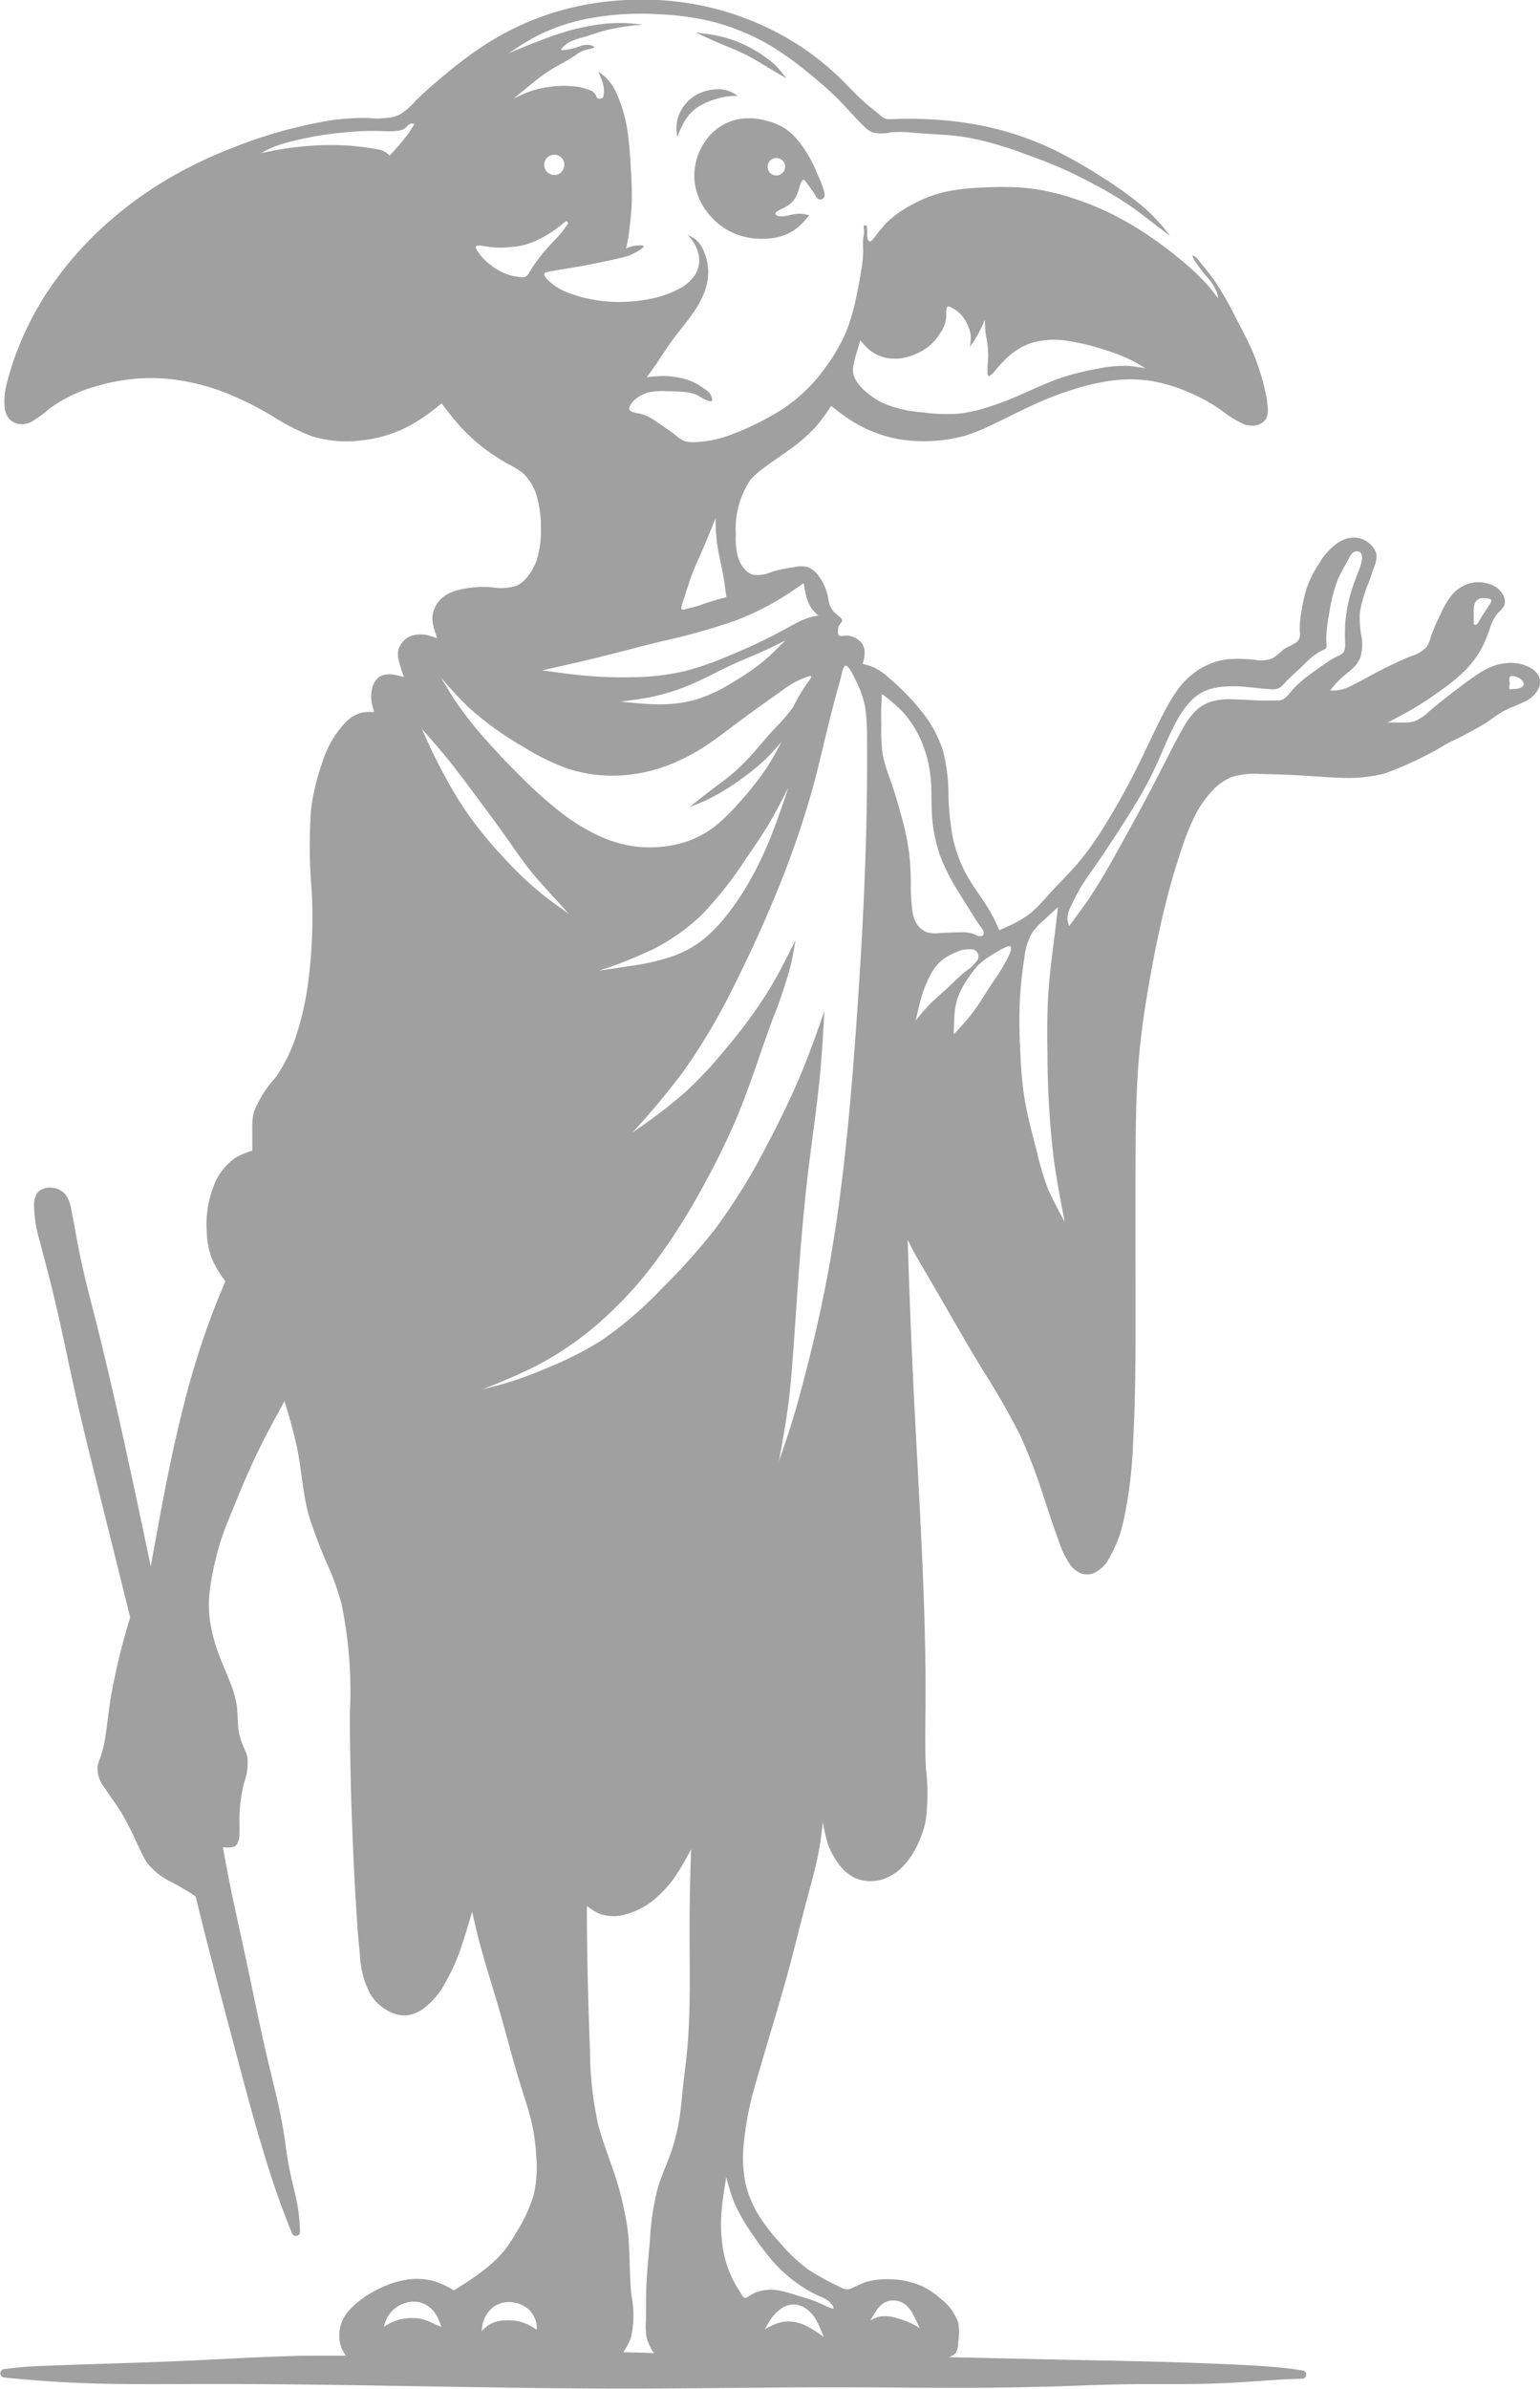 <?xml version="1.0" encoding="UTF-8"?> <svg xmlns="http://www.w3.org/2000/svg" width="57.185" height="88.677" viewBox="0 0 57.185 88.677"><g id="SPLINE" transform="translate(-275.938 -21.417)"><g id="g41" transform="translate(275.938 21.416)"><path id="path38" d="M331.855,32.141a.325.325,0,1,0-.31.348A.329.329,0,0,0,331.855,32.141Zm.9,1.82a4,4,0,0,1-.315.353,1.851,1.851,0,0,1-.558.369,2.2,2.2,0,0,1-.779.153,2.674,2.674,0,0,1-1.069-.168,2.518,2.518,0,0,1-1.076-.825,2.3,2.3,0,0,1-.46-1.1,2.239,2.239,0,0,1,.257-1.308,2.083,2.083,0,0,1,.69-.764,1.949,1.949,0,0,1,.789-.292,2.462,2.462,0,0,1,.947.081,2.257,2.257,0,0,1,.745.334,2.562,2.562,0,0,1,.544.572,4.317,4.317,0,0,1,.407.669c.077.16.145.326.209.474a3.957,3.957,0,0,1,.191.481c.036.117.072.259.012.334a.17.17,0,0,1-.168.051c-.077-.023-.122-.112-.168-.188-.081-.138-.161-.234-.264-.381-.048-.069-.1-.15-.147-.155-.069-.007-.124.158-.163.287a1.255,1.255,0,0,1-.2.465,1,1,0,0,1-.3.249c-.176.1-.423.181-.379.273a.117.117,0,0,0,.021.028c.1.092.325.046.5.008a1.643,1.643,0,0,1,.379-.053,1.93,1.93,0,0,1,.351.053Z" transform="translate(-302.702 -25.973)" fill="#a0a0a0"></path><path id="path39" d="M331.61,25.142a4.19,4.19,0,0,1,.359.437c-.229-.132-.456-.264-.682-.4-.255-.155-.509-.313-.773-.45-.326-.166-.671-.3-1.01-.44-.295-.125-.586-.262-.876-.4.29.035.58.069.865.132a4.481,4.481,0,0,1,1.008.357,4.933,4.933,0,0,1,.73.445,3.033,3.033,0,0,1,.379.316Z" transform="translate(-302.777 -22.677)" fill="#a0a0a0"></path><path id="path40" d="M328.92,28.459a2.691,2.691,0,0,0-.334.086,2.429,2.429,0,0,0-.717.331,1.755,1.755,0,0,0-.441.5,4.263,4.263,0,0,0-.265.57,2.973,2.973,0,0,1-.028-.341,1.37,1.37,0,0,1,.061-.39,1.45,1.45,0,0,1,.3-.524,1.5,1.5,0,0,1,.418-.331,1.673,1.673,0,0,1,.633-.178,1.224,1.224,0,0,1,.5.046,1.705,1.705,0,0,1,.362.193,3.27,3.27,0,0,0-.493.035Z" transform="translate(-302.016 -24.861)" fill="#a0a0a0"></path><path id="path41" d="M296.852,27.357a.376.376,0,1,0-.171.522.39.39,0,0,0,.171-.522Zm5.657,13.292c-.14.353-.28.705-.437,1.068-.148.346-.315.7-.435,1.015s-.2.6-.343,1.031c-.04.12-.084.252-.033.278a.222.222,0,0,0,.125-.013c.165-.044.323-.076.484-.122a9.658,9.658,0,0,1,1.04-.32c-.035-.277-.071-.554-.12-.829-.077-.425-.189-.845-.239-1.272a8.312,8.312,0,0,1-.043-.837ZM300.085,56.7a16.114,16.114,0,0,1-1.909.75c.4-.058.8-.117,1.2-.181a8.178,8.178,0,0,0,1.565-.364,4,4,0,0,0,.979-.514,5.029,5.029,0,0,0,.927-.906,9.534,9.534,0,0,0,.834-1.2,12.913,12.913,0,0,0,.819-1.659c.269-.651.493-1.316.717-1.984-.254.5-.507,1-.8,1.474-.249.412-.526.809-.8,1.208a13.621,13.621,0,0,1-1.636,2.066,7.5,7.5,0,0,1-1.893,1.313Zm-.713,51.484a3.048,3.048,0,0,1-.288.552c.171,0,.341.007.512.012.208,0,.415.013.624.02a2.1,2.1,0,0,1-.26-.537,2.281,2.281,0,0,1-.038-.647c.007-.339,0-.672.008-1,.015-.675.084-1.353.145-2.036a9.445,9.445,0,0,1,.3-1.957c.115-.376.282-.738.42-1.11a7.465,7.465,0,0,0,.369-1.407c.064-.4.094-.8.137-1.208s.1-.789.138-1.184c.091-.891.11-1.789.112-2.687,0-1-.015-2,0-2.992.008-.647.03-1.293.049-1.941a9.494,9.494,0,0,1-.619,1.054,4.2,4.2,0,0,1-.6.682,2.837,2.837,0,0,1-1.226.687,1.588,1.588,0,0,1-.932-.016,2.286,2.286,0,0,1-.493-.3c0,.582.007,1.165.015,1.746.017,1.2.056,2.407.1,3.619a13.327,13.327,0,0,0,.288,2.68c.125.512.313,1.01.488,1.516a11.953,11.953,0,0,1,.626,2.471c.094.786.054,1.577.135,2.4a3.782,3.782,0,0,1-.015,1.593Zm-5.5-.552a1.923,1.923,0,0,0-.048.32,1.565,1.565,0,0,1,.262-.229,1.241,1.241,0,0,1,.59-.17,1.833,1.833,0,0,1,.616.059,1.663,1.663,0,0,1,.361.153c.074.043.145.089.214.137a1.06,1.06,0,0,0,0-.161.906.906,0,0,0-.109-.344.943.943,0,0,0-.18-.245.979.979,0,0,0-.349-.209,1.134,1.134,0,0,0-.234-.059,1.041,1.041,0,0,0-.507.048.954.954,0,0,0-.3.185,1.069,1.069,0,0,0-.313.517Zm12.066-.463a.879.879,0,0,0-.549-.209.86.86,0,0,0-.471.176,1.565,1.565,0,0,0-.372.394c-.077.114-.143.232-.211.353a3.163,3.163,0,0,1,.433-.208,1.344,1.344,0,0,1,.423-.084,1.5,1.5,0,0,1,.657.153,3.372,3.372,0,0,1,.435.254c.082.056.165.112.247.17-.054-.127-.109-.254-.165-.382a2.445,2.445,0,0,0-.163-.321,1.187,1.187,0,0,0-.265-.295Zm9.288-52.081-.542.5a2.448,2.448,0,0,0-.417.451,2.372,2.372,0,0,0-.29.929,14.6,14.6,0,0,0-.18,1.891c-.013.526,0,1.058.028,1.588a15.4,15.4,0,0,0,.138,1.633c.107.708.3,1.4.481,2.1a10.27,10.27,0,0,0,.39,1.323c.091.221.2.435.308.646s.221.42.333.629c-.152-.781-.3-1.562-.409-2.349a33.5,33.5,0,0,1-.232-3.881c-.012-.781-.016-1.562.038-2.339.048-.687.14-1.372.226-2.058q.064-.531.127-1.063Zm-21.619-24.5c-.008.046.045.128.094.2a1.858,1.858,0,0,0,.343.374l.1.082a2.182,2.182,0,0,0,.486.3,2,2,0,0,0,.634.158.29.29,0,0,0,.254-.059.633.633,0,0,0,.068-.1,4.6,4.6,0,0,1,.275-.418,5.931,5.931,0,0,1,.4-.5c.2-.229.428-.44.611-.682.053-.069.1-.142.15-.216a.063.063,0,0,0-.092-.082c-.087.069-.171.14-.262.209a4.3,4.3,0,0,1-.639.407,2.8,2.8,0,0,1-.717.27,3.5,3.5,0,0,1-.417.056,3.065,3.065,0,0,1-.893-.02c-.171-.026-.377-.068-.392.013Zm14.883,76.591c-.086.122-.16.249-.232.376a1.438,1.438,0,0,1,.369-.15,1.461,1.461,0,0,1,.661.079,3.1,3.1,0,0,1,.412.142,3.236,3.236,0,0,1,.389.217,5.923,5.923,0,0,0-.259-.535,1.211,1.211,0,0,0-.214-.292.742.742,0,0,0-.348-.185.711.711,0,0,0-.511.074.939.939,0,0,0-.267.273Zm2.669-49.123c.227-.211.445-.438.689-.623a1.176,1.176,0,0,0,.341-.323.262.262,0,0,0-.214-.451.969.969,0,0,0-.517.1,2.047,2.047,0,0,0-.585.338,1.9,1.9,0,0,0-.412.558,4.494,4.494,0,0,0-.343.906c-.033.124-.064.247-.094.372s-.054.242-.082.364c.155-.191.311-.382.481-.558.231-.241.489-.451.736-.68ZM291.335,26.02a.249.249,0,0,0-.288.091.464.464,0,0,1-.11.094.621.621,0,0,1-.153.053,1.836,1.836,0,0,1-.377.033c-.155,0-.3-.01-.456-.013a10.32,10.32,0,0,0-1.3.063,12,12,0,0,0-2.1.382,3.586,3.586,0,0,0-.913.377c.2-.043.4-.084.6-.12a11.2,11.2,0,0,1,1.219-.15,10.189,10.189,0,0,1,1.537,0c.3.025.6.064.906.12a1,1,0,0,1,.353.114,1.194,1.194,0,0,1,.152.125,7.924,7.924,0,0,0,.662-.769c.091-.128.175-.26.259-.394ZM305.088,45.2c-.27.133-.539.269-.814.392-.361.163-.73.306-1.089.471-.494.226-.969.489-1.466.708a7.952,7.952,0,0,1-1.6.519c-.374.077-.756.124-1.137.17.409.043.817.086,1.231.1a5.12,5.12,0,0,0,1.616-.186,6.142,6.142,0,0,0,1.382-.667,8.891,8.891,0,0,0,1.077-.746c.282-.234.542-.5.8-.756Zm6.6-12.033a1.305,1.305,0,0,0-.381-.311.319.319,0,0,0-.161-.064c-.082.015-.066.208-.072.359a1.059,1.059,0,0,1-.176.555,2.06,2.06,0,0,1-.5.591,2.154,2.154,0,0,1-.666.339,1.723,1.723,0,0,1-.891.066,1.468,1.468,0,0,1-.608-.287,2.648,2.648,0,0,1-.351-.367c-.054.206-.109.374-.158.54-.028.1-.056.206-.079.311a1.032,1.032,0,0,0-.028.354.859.859,0,0,0,.155.359,1.936,1.936,0,0,0,.382.4,2.894,2.894,0,0,0,.623.392,4.646,4.646,0,0,0,1.417.32,6.618,6.618,0,0,0,1.26.056,5.029,5.029,0,0,0,.98-.191,11.427,11.427,0,0,0,1.417-.526c.526-.229,1.044-.478,1.586-.654a9.952,9.952,0,0,1,1.232-.3,4.84,4.84,0,0,1,1.148-.11,5.441,5.441,0,0,1,.649.089c-.158-.1-.318-.2-.483-.283a6.313,6.313,0,0,0-.918-.367,8.635,8.635,0,0,0-1.453-.362,3.011,3.011,0,0,0-1.366.069,2.582,2.582,0,0,0-.909.545,5.384,5.384,0,0,0-.42.455.863.863,0,0,1-.239.229c-.129.035-.053-.417-.044-.74a3.687,3.687,0,0,0-.086-.768c-.025-.18-.033-.382-.041-.585a4.764,4.764,0,0,1-.349.713c-.064.1-.137.2-.209.293a1.513,1.513,0,0,0,.031-.453,1.152,1.152,0,0,0-.079-.275,1.558,1.558,0,0,0-.214-.389Zm-19.67,74.023a.971.971,0,0,0-.465-.3.991.991,0,0,0-.476-.008,1.1,1.1,0,0,0-.293.107,1.147,1.147,0,0,0-.483.491,2.258,2.258,0,0,0-.112.311,2.8,2.8,0,0,1,.359-.194,1.725,1.725,0,0,1,.557-.127,1.639,1.639,0,0,1,.595.059,3.172,3.172,0,0,1,.4.17c.079.035.156.069.236.1-.035-.082-.068-.166-.1-.249a1.509,1.509,0,0,0-.217-.364Zm13.539-1a5.557,5.557,0,0,1-.9-.806,9.591,9.591,0,0,1-.75-.987,6.917,6.917,0,0,1-.7-1.206,7.715,7.715,0,0,1-.3-.957c-.066.4-.133.791-.168,1.188a5.477,5.477,0,0,0,.081,1.654,4.008,4.008,0,0,0,.41,1.112c.076.133.16.259.25.412a.275.275,0,0,0,.092.11c.063.03.152-.04.236-.092a1.148,1.148,0,0,1,.367-.158,1.711,1.711,0,0,1,.692-.018,6.037,6.037,0,0,1,.751.213,5.143,5.143,0,0,1,.763.259c.221.1.5.252.512.181.007-.043-.084-.166-.176-.249a1.112,1.112,0,0,0-.328-.18,4.6,4.6,0,0,1-.825-.476ZM295.4,49.158a11.7,11.7,0,0,1-2.066-1.488,14.543,14.543,0,0,1-1.025-1.109c.188.318.376.638.585.944A13.427,13.427,0,0,0,294,48.9q.642.724,1.331,1.4a15.937,15.937,0,0,0,1.4,1.249,7.326,7.326,0,0,0,1.409.878,4.763,4.763,0,0,0,1.293.4,4.388,4.388,0,0,0,1.04.026,4.093,4.093,0,0,0,1.1-.245,3.7,3.7,0,0,0,.916-.519,6.837,6.837,0,0,0,.87-.85,11.067,11.067,0,0,0,1.038-1.306c.206-.315.384-.647.563-.98-.175.2-.348.4-.537.591a7.786,7.786,0,0,1-.868.722,8.431,8.431,0,0,1-1.277.8c-.242.119-.494.217-.746.318.277-.221.554-.442.835-.654s.582-.427.852-.664a8.314,8.314,0,0,0,.745-.761c.259-.293.5-.59.781-.888a6.044,6.044,0,0,0,.642-.75,8.258,8.258,0,0,1,.47-.814c.1-.138.236-.293.2-.328s-.18.028-.3.076a2.82,2.82,0,0,0-.465.234c-.166.105-.346.236-.522.362-.463.333-.908.646-1.349.975-.409.3-.815.624-1.245.908a7.253,7.253,0,0,1-1.583.8,5.813,5.813,0,0,1-2,.33,5.262,5.262,0,0,1-1.593-.267,8.474,8.474,0,0,1-1.591-.779Zm10.382-6.092c-.306.211-.613.42-.932.613a10.07,10.07,0,0,1-1.672.8,24.352,24.352,0,0,1-2.7.751c-.848.209-1.69.437-2.539.642-.619.152-1.244.29-1.868.428.507.072,1.013.143,1.522.191a15.559,15.559,0,0,0,1.8.066,9.1,9.1,0,0,0,1.939-.219,10.815,10.815,0,0,0,1.56-.532c.524-.214,1.04-.44,1.542-.692.306-.153.608-.316.911-.481a3.4,3.4,0,0,1,.631-.288,3.1,3.1,0,0,1,.351-.079,1.676,1.676,0,0,1-.241-.244,1.511,1.511,0,0,1-.237-.595c-.026-.122-.048-.244-.069-.366Zm26.211,3.657a.621.621,0,0,1,0,.138c-.007.054-.021.119.008.137a.138.138,0,0,0,.074,0c.084-.008.152-.007.229-.021a.372.372,0,0,0,.17-.074.137.137,0,0,0,.04-.133.333.333,0,0,0-.171-.181c-.125-.071-.293-.112-.343-.041a.307.307,0,0,0-.012.175Zm-5.58-4.175a1.341,1.341,0,0,0,.1-.405.276.276,0,0,0-.056-.216.225.225,0,0,0-.2-.036c-.117.031-.178.153-.237.267-.145.273-.29.5-.4.758a5.92,5.92,0,0,0-.323,1.269,6.3,6.3,0,0,0-.109.825,2.593,2.593,0,0,0,.007.318.265.265,0,0,1,0,.109c-.021.064-.1.1-.176.132a2.539,2.539,0,0,0-.671.53c-.226.216-.473.422-.7.669a.823.823,0,0,1-.216.194.681.681,0,0,1-.344.038c-.287-.016-.552-.054-.822-.079a4.839,4.839,0,0,0-.952-.008,2.018,2.018,0,0,0-.713.191,1.747,1.747,0,0,0-.476.369,3.448,3.448,0,0,0-.5.72c-.333.608-.572,1.26-.87,1.881-.048.1-.1.2-.147.293-.349.677-.764,1.321-1.178,1.962-.24.369-.479.736-.741,1.114-.216.308-.446.623-.624.919a6.513,6.513,0,0,0-.353.684,1.047,1.047,0,0,0-.137.493,1.019,1.019,0,0,0,.063.254c.244-.326.488-.652.717-.988.418-.615.783-1.265,1.143-1.914s.73-1.318,1.082-1.984l.227-.435q.22-.423.435-.845c.2-.4.405-.8.634-1.194a2.551,2.551,0,0,1,.516-.679,1.5,1.5,0,0,1,.532-.295,2.558,2.558,0,0,1,.8-.082c.374.007.743.04,1.112.046.158,0,.316,0,.479,0a.809.809,0,0,0,.168-.012c.189-.041.318-.232.456-.394a3.57,3.57,0,0,1,.535-.483c.259-.2.529-.392.776-.554a2.691,2.691,0,0,1,.374-.214.645.645,0,0,0,.158-.089c.117-.1.109-.29.105-.456a5.753,5.753,0,0,1,.021-.843,5.616,5.616,0,0,1,.249-1.135c.077-.237.17-.468.255-.694Zm4.891,1.133c-.023-.038-.1-.044-.168-.053l-.025,0a.477.477,0,0,0-.249.018.311.311,0,0,0-.13.11.623.623,0,0,0-.068.354c0,.152,0,.3,0,.442a.066.066,0,0,0,.028.054.063.063,0,0,0,.059,0,.175.175,0,0,0,.035-.021.235.235,0,0,0,.053-.072c.054-.094.105-.186.158-.269s.119-.181.208-.313c.061-.091.135-.2.1-.254ZM311.426,54.354a6.768,6.768,0,0,1-.588-1.2,5.672,5.672,0,0,1-.3-1.628c-.021-.43,0-.86-.048-1.287a4.5,4.5,0,0,0-.32-1.26,3.76,3.76,0,0,0-.72-1.145,6.336,6.336,0,0,0-.764-.656c-.008.16-.018.321-.023.481-.008.3,0,.6,0,.9a5.431,5.431,0,0,0,.058.9,6.32,6.32,0,0,0,.28.913c.155.438.285.885.407,1.334a9.969,9.969,0,0,1,.3,1.465,10.923,10.923,0,0,1,.053,1.114,6.634,6.634,0,0,0,.058.956,1.217,1.217,0,0,0,.153.458.783.783,0,0,0,.415.334,1.312,1.312,0,0,0,.455.021c.247-.015.486-.025.738-.028a1.357,1.357,0,0,1,.453.043c.063.02.12.049.188.074s.165.045.208.007a.154.154,0,0,0,.033-.132.508.508,0,0,0-.122-.216,4.88,4.88,0,0,1-.273-.415c-.214-.349-.437-.685-.644-1.033Zm14.285-7.735a4.3,4.3,0,0,0-.382.428,1.472,1.472,0,0,0,.8-.181c.249-.124.491-.255.731-.384a14.519,14.519,0,0,1,1.491-.713,1.262,1.262,0,0,0,.563-.338,1.359,1.359,0,0,0,.16-.387,6.559,6.559,0,0,1,.366-.845,2.807,2.807,0,0,1,.481-.774,1.346,1.346,0,0,1,.615-.359,1.239,1.239,0,0,1,.684.025.853.853,0,0,1,.554.448.49.49,0,0,1,.031.326c-.044.138-.183.234-.282.353a1.645,1.645,0,0,0-.269.55,4.644,4.644,0,0,1-.381.862,3.734,3.734,0,0,1-.662.8,7.608,7.608,0,0,1-.778.621,12.852,12.852,0,0,1-1.133.74c-.275.158-.559.3-.842.448.185,0,.371,0,.562,0a1.48,1.48,0,0,0,.428-.043,1.628,1.628,0,0,0,.535-.351c.306-.259.606-.5.911-.733.277-.214.557-.425.842-.618a2.967,2.967,0,0,1,.631-.346,1.916,1.916,0,0,1,.68-.125,1.5,1.5,0,0,1,.618.135.772.772,0,0,1,.415.362.587.587,0,0,1,.018.394,1.03,1.03,0,0,1-.558.552c-.247.127-.494.206-.725.326-.26.138-.5.328-.751.493a15.256,15.256,0,0,1-1.353.713,13.1,13.1,0,0,1-2.359,1.133,5.5,5.5,0,0,1-1.634.157c-.575-.015-1.157-.071-1.738-.1-.4-.021-.8-.03-1.219-.038a2.905,2.905,0,0,0-1.092.114,2.1,2.1,0,0,0-.778.575,3.872,3.872,0,0,0-.516.736,7.626,7.626,0,0,0-.476,1.112,25.667,25.667,0,0,0-.787,2.731c-.221.934-.4,1.878-.562,2.825-.117.71-.221,1.422-.292,2.137-.132,1.354-.147,2.718-.153,4.082-.008,2.044,0,4.086,0,6.124,0,1.474-.013,2.947-.094,4.43a16.516,16.516,0,0,1-.348,2.83,4.686,4.686,0,0,1-.532,1.4,1.231,1.231,0,0,1-.6.578.732.732,0,0,1-.474-.007.986.986,0,0,1-.423-.379,3.489,3.489,0,0,1-.376-.8c-.191-.526-.367-1.056-.544-1.59a21.027,21.027,0,0,0-.886-2.333,26.854,26.854,0,0,0-1.377-2.405c-.735-1.206-1.422-2.44-2.133-3.647-.236-.4-.474-.8-.674-1.224.013.427.026.855.041,1.282q.054,1.564.124,3.128c.038.806.076,1.611.119,2.418.181,3.517.405,7.049.377,10.555-.007.755-.023,1.507.018,2.272a7.332,7.332,0,0,1-.025,1.985,3.743,3.743,0,0,1-.217.652,3.12,3.12,0,0,1-.628.985,1.855,1.855,0,0,1-.718.458,1.516,1.516,0,0,1-.649.063,1.312,1.312,0,0,1-.5-.16,1.707,1.707,0,0,1-.521-.488,2.689,2.689,0,0,1-.387-.731,5.076,5.076,0,0,1-.183-.822c-.04.338-.077.677-.137,1.012-.105.6-.273,1.191-.432,1.784-.264.985-.5,1.977-.771,2.957-.351,1.277-.753,2.535-1.112,3.815a11.7,11.7,0,0,0-.509,2.661,4.667,4.667,0,0,0,.092,1.221,3.931,3.931,0,0,0,.4,1.021,6.8,6.8,0,0,0,.919,1.216,6.138,6.138,0,0,0,1.03.96,10.186,10.186,0,0,0,1.148.626.566.566,0,0,0,.3.094.548.548,0,0,0,.137-.043c.163-.072.316-.157.481-.213a2.09,2.09,0,0,1,.441-.1,3.251,3.251,0,0,1,.646-.015,2.952,2.952,0,0,1,1.189.32,3.105,3.105,0,0,1,.555.4,1.883,1.883,0,0,1,.657.914,2.529,2.529,0,0,1-.013.728.688.688,0,0,1-.092.371.619.619,0,0,1-.252.152q2.1.049,4.193.094c2.265.046,4.529.082,6.794.2.6.031,1.208.069,1.807.15.115.015.231.033.346.051a.155.155,0,0,1-.018.308c-.084,0-.168,0-.254.007-.409.01-.812.04-1.216.068-.738.051-1.479.1-2.222.112-.913.021-1.825,0-2.738.015-.857.01-1.713.048-2.57.076q-1.829.057-3.661.059c-1.573,0-3.147-.018-4.72-.02-2.554,0-5.109.046-7.662.048-5.229,0-10.455-.181-15.69-.17-1.759,0-3.521.03-5.275-.068-.733-.041-1.463-.1-2.194-.175a.155.155,0,0,1-.01-.308,12.96,12.96,0,0,1,1.519-.124c1.837-.076,3.667-.112,5.5-.2,1.415-.064,2.832-.157,4.249-.175.478,0,.956,0,1.433,0a1.908,1.908,0,0,1-.153-.262,1.186,1.186,0,0,1-.092-.493,1.334,1.334,0,0,1,.129-.583,1.627,1.627,0,0,1,.285-.4,3.343,3.343,0,0,1,.761-.59,3.85,3.85,0,0,1,1.119-.455,2.473,2.473,0,0,1,1.26.023,3.679,3.679,0,0,1,.7.331c.175-.109.351-.217.522-.33.214-.142.423-.29.626-.45a4.466,4.466,0,0,0,.768-.75,5.835,5.835,0,0,0,.387-.595,5.642,5.642,0,0,0,.657-1.4,4.633,4.633,0,0,0,.1-1.442,7.719,7.719,0,0,0-.189-1.338c-.1-.4-.231-.791-.354-1.184-.318-1.01-.573-2.035-.868-3.049-.247-.847-.522-1.687-.741-2.542-.082-.323-.156-.649-.231-.974-.115.4-.232.794-.364,1.189a7.3,7.3,0,0,1-.753,1.651,2.767,2.767,0,0,1-.631.712,1.355,1.355,0,0,1-.674.295,1.221,1.221,0,0,1-.628-.128,1.742,1.742,0,0,1-.736-.669,3.4,3.4,0,0,1-.377-1.415c-.053-.489-.089-.965-.12-1.445-.063-.926-.11-1.863-.148-2.8-.066-1.591-.107-3.17-.107-4.773a15.994,15.994,0,0,0-.31-4.036,9.867,9.867,0,0,0-.422-1.237,18.413,18.413,0,0,1-.8-2.071c-.216-.8-.26-1.641-.422-2.456a17.269,17.269,0,0,0-.476-1.761c-.217.39-.435.781-.641,1.178-.334.642-.641,1.3-.924,1.969-.133.316-.262.634-.392.952-.143.351-.288.7-.405,1.063a10.452,10.452,0,0,0-.3,1.193,6.719,6.719,0,0,0-.14.992,4.474,4.474,0,0,0,.056.926,6.411,6.411,0,0,0,.351,1.232c.124.318.264.626.385.944a3.809,3.809,0,0,1,.234.812c.054.371.02.758.105,1.12a3,3,0,0,0,.165.474,2,2,0,0,1,.128.346,2.155,2.155,0,0,1-.122.959,5.694,5.694,0,0,0-.173,1.468c0,.132.01.262,0,.409a.66.66,0,0,1-.122.442c-.1.1-.3.086-.491.072.082.451.165.9.255,1.353.175.876.376,1.748.563,2.621.282,1.3.537,2.611.843,3.909.211.888.446,1.771.591,2.671.074.46.125.921.216,1.377.105.537.265,1.064.339,1.6a6.855,6.855,0,0,1,.058.738.153.153,0,0,1-.125.157.151.151,0,0,1-.175-.1q-.18-.44-.348-.888c-.282-.756-.53-1.526-.761-2.3-.4-1.326-.745-2.664-1.1-4-.4-1.5-.794-3-1.168-4.5-.068-.27-.133-.54-.2-.811a8.128,8.128,0,0,0-.87-.519,2.721,2.721,0,0,1-.918-.708,1.92,1.92,0,0,1-.148-.25c-.114-.219-.216-.442-.32-.664a9.853,9.853,0,0,0-.53-1.016c-.188-.3-.4-.57-.615-.909a1.1,1.1,0,0,1-.241-.755,1.666,1.666,0,0,1,.089-.3,3.9,3.9,0,0,0,.188-.728c.079-.474.13-1.021.217-1.563a25.277,25.277,0,0,1,.717-2.949c-.4-1.613-.8-3.222-1.2-4.832-.283-1.135-.567-2.27-.822-3.41-.31-1.385-.582-2.778-.929-4.163-.13-.516-.27-1.031-.4-1.537a4.809,4.809,0,0,1-.217-1.331.8.8,0,0,1,.128-.5.645.645,0,0,1,.539-.175.729.729,0,0,1,.491.242,1.27,1.27,0,0,1,.222.565c.077.366.137.715.2,1.069.046.245.094.494.147.741.16.759.357,1.507.549,2.259.583,2.308,1.094,4.638,1.59,6.969q.235,1.1.466,2.211.163-.9.329-1.8c.26-1.392.539-2.779.888-4.152a30.629,30.629,0,0,1,1.166-3.689c.125-.316.257-.629.387-.942a4.226,4.226,0,0,1-.509-.858,3.117,3.117,0,0,1-.18-.951,3.928,3.928,0,0,1,.259-1.736,2.18,2.18,0,0,1,.835-1.059,3,3,0,0,1,.595-.242c0-.255,0-.509,0-.769a2.8,2.8,0,0,1,.051-.646,4.071,4.071,0,0,1,.807-1.295,5.759,5.759,0,0,0,.771-1.563,10.8,10.8,0,0,0,.442-1.944,18.66,18.66,0,0,0,.138-3.392,19.344,19.344,0,0,1-.028-3.041,8.156,8.156,0,0,1,.405-1.72,3.833,3.833,0,0,1,.867-1.522,1.34,1.34,0,0,1,.572-.361,1.716,1.716,0,0,1,.506-.031c-.028-.087-.056-.175-.077-.262a1.287,1.287,0,0,1-.015-.567.759.759,0,0,1,.29-.489.823.823,0,0,1,.555-.063,2.823,2.823,0,0,1,.348.084c-.066-.188-.132-.376-.183-.572a1.027,1.027,0,0,1-.04-.344.722.722,0,0,1,.155-.367.8.8,0,0,1,.367-.259,1.187,1.187,0,0,1,.694.018c.082.025.161.053.241.082-.041-.125-.084-.25-.119-.379a1.266,1.266,0,0,1-.059-.374.938.938,0,0,1,.048-.269,1.1,1.1,0,0,1,.288-.458,1.516,1.516,0,0,1,.671-.323,3.892,3.892,0,0,1,1.216-.089,1.866,1.866,0,0,0,.916-.064,1.129,1.129,0,0,0,.353-.282,1.949,1.949,0,0,0,.387-.687,3.634,3.634,0,0,0,.15-1.171,4.18,4.18,0,0,0-.133-1.105,1.9,1.9,0,0,0-.527-.923,2.9,2.9,0,0,0-.539-.336,7.344,7.344,0,0,1-.9-.583,6.812,6.812,0,0,1-.959-.891c-.222-.25-.425-.519-.628-.786-.186.148-.374.3-.568.437a5.374,5.374,0,0,1-.916.537,4.936,4.936,0,0,1-1.494.4,4.385,4.385,0,0,1-1.86-.161,8.139,8.139,0,0,1-1.468-.755,12.277,12.277,0,0,0-1.639-.82,8.159,8.159,0,0,0-1.829-.5,6.8,6.8,0,0,0-1.585-.054,7.411,7.411,0,0,0-1.494.288,5.247,5.247,0,0,0-1.7.817,4.915,4.915,0,0,1-.628.466.866.866,0,0,1-.364.12.668.668,0,0,1-.514-.2.813.813,0,0,1-.171-.46,2.636,2.636,0,0,1,.1-.916,10.35,10.35,0,0,1,.4-1.234,11.5,11.5,0,0,1,1.315-2.433,13.035,13.035,0,0,1,1.674-1.927A14.3,14.3,0,0,1,282.273,28a16.744,16.744,0,0,1,2.341-1.112,17.36,17.36,0,0,1,3.306-.951,8.308,8.308,0,0,1,1.671-.14,3.3,3.3,0,0,0,.937-.036,1.119,1.119,0,0,0,.288-.114,2.647,2.647,0,0,0,.567-.5c.2-.2.4-.382.611-.563.376-.325.756-.644,1.153-.944.318-.241.646-.468.985-.677a10.456,10.456,0,0,1,2.329-1.068,10.748,10.748,0,0,1,2.941-.483,10.692,10.692,0,0,1,6.066,1.6,10.148,10.148,0,0,1,1.923,1.567c.239.241.484.5.756.728.14.117.288.226.433.354a.7.7,0,0,0,.244.165.565.565,0,0,0,.191.013c.173,0,.338-.01.506-.012a15.288,15.288,0,0,1,1.764.084,12.922,12.922,0,0,1,1.4.232,11.329,11.329,0,0,1,2.346.814,17.273,17.273,0,0,1,1.89,1.076,13.169,13.169,0,0,1,1.382.988,7.353,7.353,0,0,1,1.086,1.15c-.018-.012-.036-.025-.054-.038-.135-.1-.269-.2-.4-.3-.313-.237-.618-.484-.937-.71a13.375,13.375,0,0,0-1.349-.819c-.44-.239-.888-.465-1.344-.664-.438-.189-.885-.356-1.334-.517a12.253,12.253,0,0,0-2.1-.6c-.652-.109-1.325-.122-1.979-.175a4.7,4.7,0,0,0-.863-.02,1.528,1.528,0,0,1-.69.007,1.02,1.02,0,0,1-.31-.221c-.122-.115-.234-.232-.344-.353-.2-.213-.4-.428-.6-.638a14.337,14.337,0,0,0-1.1-.979,12.58,12.58,0,0,0-1.222-.9,8.244,8.244,0,0,0-2.45-1.043,10.219,10.219,0,0,0-1.937-.255,10.519,10.519,0,0,0-2.794.2,7.093,7.093,0,0,0-1.906.713c-.29.163-.567.348-.844.532.326-.137.652-.273.982-.4s.667-.257,1.01-.362a8.231,8.231,0,0,1,1.147-.272,5.81,5.81,0,0,1,1.133-.084c.236.007.471.033.707.058a9.089,9.089,0,0,0-1.316.194c-.31.077-.61.191-.932.285a2.145,2.145,0,0,0-.524.194,1.125,1.125,0,0,0-.163.128c-.043.041-.092.089-.1.117-.008.056.176.021.311-.007a3.2,3.2,0,0,0,.362-.1.7.7,0,0,1,.435-.045.277.277,0,0,1,.11.051c.051.056-.189.087-.351.135a1.043,1.043,0,0,0-.343.188c-.255.183-.6.346-.914.539a7.525,7.525,0,0,0-.783.582c-.2.163-.4.328-.6.493a5.742,5.742,0,0,1,.532-.244,3.582,3.582,0,0,1,.812-.2,3.914,3.914,0,0,1,.822-.026,2.184,2.184,0,0,1,.654.143.4.4,0,0,1,.244.193c.018.045.023.1.076.12a.234.234,0,0,0,.122,0c.061-.015.076-.051.087-.1a1.014,1.014,0,0,0,0-.331,1.292,1.292,0,0,0-.087-.29c-.036-.094-.072-.185-.11-.277a2.537,2.537,0,0,1,.3.242,1.973,1.973,0,0,1,.4.616,5.4,5.4,0,0,1,.409,1.539c.061.463.086.927.11,1.394.016.3.031.6.026.9,0,.343-.036.685-.074,1.028-.02.181-.041.361-.074.54-.02.1-.045.208-.068.31.054-.023.109-.046.161-.064a.98.98,0,0,1,.252-.048c.1-.008.231-.01.244.026s-.092.105-.185.163a1.87,1.87,0,0,1-.659.27c-.178.043-.381.087-.58.128-.4.084-.783.161-1.17.226-.241.041-.483.077-.72.119-.051.008-.1.016-.152.028a.982.982,0,0,0-.133.033.19.19,0,0,0-.069.028c-.044.033-.023.1.02.157a1.167,1.167,0,0,0,.236.232,2.122,2.122,0,0,0,.479.292,4.623,4.623,0,0,0,.888.275,5.433,5.433,0,0,0,1.091.12,5.825,5.825,0,0,0,1.16-.109,3.839,3.839,0,0,0,1.071-.361,1.591,1.591,0,0,0,.639-.552,1.045,1.045,0,0,0,.145-.479,1.185,1.185,0,0,0-.1-.5,1.212,1.212,0,0,0-.124-.232,2.294,2.294,0,0,0-.2-.254,1.484,1.484,0,0,1,.267.145,1.14,1.14,0,0,1,.344.5,1.933,1.933,0,0,1,.135.511,2,2,0,0,1-.059.751,2.917,2.917,0,0,1-.381.822c-.285.448-.642.842-.949,1.273-.175.244-.331.5-.5.746-.125.181-.255.359-.385.537a5.4,5.4,0,0,1,.539-.049,3.118,3.118,0,0,1,.687.064,2.252,2.252,0,0,1,.554.183,2.8,2.8,0,0,1,.372.232.713.713,0,0,1,.219.2.547.547,0,0,1,.054.152.184.184,0,0,1,.01.074c-.015.056-.132.023-.222-.013a2.674,2.674,0,0,1-.325-.181,1.453,1.453,0,0,0-.45-.115,6.691,6.691,0,0,0-.7-.033,2.715,2.715,0,0,0-.611.033,1.273,1.273,0,0,0-.519.241.853.853,0,0,0-.2.227.31.31,0,0,0-.056.143c0,.135.25.157.443.2a1.634,1.634,0,0,1,.583.3c.216.147.458.3.679.476a1.433,1.433,0,0,0,.29.206.981.981,0,0,0,.418.066,4.241,4.241,0,0,0,1.488-.325,9.35,9.35,0,0,0,1.269-.595A5.985,5.985,0,0,0,306.629,35a6.44,6.44,0,0,0,.731-1.272,7.746,7.746,0,0,0,.385-1.339c.077-.367.145-.736.2-1.1a4.557,4.557,0,0,0,.046-.583,3.574,3.574,0,0,1,0-.443,1,1,0,0,0,.028-.333c-.008-.056-.026-.119.007-.137a.13.13,0,0,1,.041-.008c.025,0,.053,0,.061.016a.081.081,0,0,1,0,.03.98.98,0,0,0,.015.147,1.581,1.581,0,0,0,0,.265.2.2,0,0,0,.077.135c.056.021.125-.066.188-.143a6.667,6.667,0,0,1,.43-.529,4.017,4.017,0,0,1,.949-.684,4.851,4.851,0,0,1,1.325-.5,8.324,8.324,0,0,1,1.377-.145,11.255,11.255,0,0,1,1.473.01,8.286,8.286,0,0,1,1.876.409,10.56,10.56,0,0,1,1.427.588,11.954,11.954,0,0,1,1.17.675q.326.213.638.443.521.383,1.007.811a7.555,7.555,0,0,1,.657.641c.155.173.295.356.437.54-.012-.064-.023-.128-.041-.193a1.782,1.782,0,0,0-.359-.583,5.514,5.514,0,0,1-.356-.45c-.1-.143-.229-.338-.185-.359.026-.015.119.038.237.2.2.247.405.494.588.755a13.147,13.147,0,0,1,.8,1.409c.222.427.451.848.634,1.295a8.5,8.5,0,0,1,.414,1.315,3.847,3.847,0,0,1,.107.67.723.723,0,0,1-.066.414.581.581,0,0,1-.415.247.891.891,0,0,1-.479-.082,4.627,4.627,0,0,1-.8-.512,6.509,6.509,0,0,0-1.316-.7,5.831,5.831,0,0,0-1.242-.361,5.254,5.254,0,0,0-1.326-.031,7.666,7.666,0,0,0-1.428.3,12.094,12.094,0,0,0-1.519.567c-.555.247-1.094.53-1.646.791a6.836,6.836,0,0,1-.985.4,5.3,5.3,0,0,1-.936.176,5.807,5.807,0,0,1-1.374-.016,4.851,4.851,0,0,1-1.357-.4,5.128,5.128,0,0,1-.68-.385c-.221-.148-.433-.311-.644-.474a7.9,7.9,0,0,1-.507.7,5.629,5.629,0,0,1-.928.842c-.341.254-.694.483-1.04.738a3.16,3.16,0,0,0-.519.46,3.257,3.257,0,0,0-.544,2.015,2.79,2.79,0,0,0,.069.815,1.219,1.219,0,0,0,.257.489.712.712,0,0,0,.3.206,1.314,1.314,0,0,0,.723-.112,5.818,5.818,0,0,1,.82-.17,1.084,1.084,0,0,1,.509,0,.9.9,0,0,1,.369.288,2.015,2.015,0,0,1,.387.875.894.894,0,0,0,.2.491c.114.12.3.224.315.318,0,.054-.053.107-.091.157a.3.3,0,0,0-.061.178.379.379,0,0,0,.02.211c.036.056.122.036.2.03a.681.681,0,0,1,.427.084.66.66,0,0,1,.249.213.619.619,0,0,1,.089.376,1.575,1.575,0,0,1-.074.371,2.583,2.583,0,0,1,.432.138,2.522,2.522,0,0,1,.587.417,8.941,8.941,0,0,1,1.212,1.26,4.457,4.457,0,0,1,.763,1.44,6.907,6.907,0,0,1,.194,1.623,9.6,9.6,0,0,0,.165,1.586,5.023,5.023,0,0,0,.534,1.415c.267.473.615.895.878,1.367.114.206.213.422.31.638.173-.076.344-.15.514-.234a3.42,3.42,0,0,0,.692-.435,6.259,6.259,0,0,0,.606-.629c.4-.442.827-.848,1.2-1.3a11.742,11.742,0,0,0,.97-1.394c.433-.707.83-1.432,1.2-2.178.321-.651.619-1.318.954-1.951a6.338,6.338,0,0,1,.5-.822,3,3,0,0,1,.7-.682,2.581,2.581,0,0,1,1.155-.433,5.583,5.583,0,0,1,1.031.026,1.18,1.18,0,0,0,.639-.066,3.825,3.825,0,0,0,.367-.3c.13-.1.282-.148.427-.239a.439.439,0,0,0,.183-.176.6.6,0,0,0,.02-.29,3.539,3.539,0,0,1,.077-.809,5.829,5.829,0,0,1,.178-.781,4.059,4.059,0,0,1,.451-.9,2.358,2.358,0,0,1,.759-.82,1.1,1.1,0,0,1,.615-.16.915.915,0,0,1,.542.252.7.7,0,0,1,.229.389,1.037,1.037,0,0,1-.1.471c-.071.2-.13.387-.2.578a4.9,4.9,0,0,0-.32,1.089,3.749,3.749,0,0,0,.048.83,1.728,1.728,0,0,1-.035.858,1.119,1.119,0,0,1-.214.321c-.161.175-.359.3-.529.465Zm-33.164,2.957c-.3-.374-.621-.733-.942-1.1.114.254.226.506.344.756.175.371.362.735.56,1.094a14.746,14.746,0,0,0,.815,1.326,15.148,15.148,0,0,0,1.379,1.667,13.6,13.6,0,0,0,1.082,1.053c.4.344.835.656,1.267.964q-.279-.314-.563-.626c-.252-.277-.507-.549-.745-.837-.381-.458-.712-.954-1.056-1.44-.381-.537-.774-1.061-1.166-1.588-.32-.428-.639-.858-.975-1.273Zm20.927,6.993c-.058-.1-.4.11-.657.267a.23.23,0,0,1-.033.021,2.754,2.754,0,0,0-.514.379,3.484,3.484,0,0,0-.442.585,2.884,2.884,0,0,0-.339.666,3.057,3.057,0,0,0-.119.789c-.008.18-.012.357-.015.535a9.725,9.725,0,0,0,.7-.8c.267-.356.5-.758.723-1.094a7.581,7.581,0,0,0,.537-.858c.1-.188.2-.415.158-.486Zm-5.766-9.909c-.127-.267-.293-.6-.4-.522a.727.727,0,0,0-.114.3c-.056.224-.1.39-.152.567-.119.43-.244.914-.361,1.387-.171.7-.325,1.372-.5,2.046a34.489,34.489,0,0,1-1.353,3.979c-.474,1.173-1,2.32-1.563,3.451a23.459,23.459,0,0,1-1.934,3.3,29.143,29.143,0,0,1-1.9,2.282,19.892,19.892,0,0,0,1.952-1.489,15.813,15.813,0,0,0,1.535-1.647,18.269,18.269,0,0,0,1.61-2.209c.348-.577.649-1.184.949-1.791-.056.333-.112.666-.191.99a18.1,18.1,0,0,1-.661,1.957c-.445,1.2-.82,2.423-1.311,3.6a26.339,26.339,0,0,1-1.214,2.493,23.37,23.37,0,0,1-1.883,2.977,14.547,14.547,0,0,1-2.122,2.267,11.857,11.857,0,0,1-2.239,1.519,21.76,21.76,0,0,1-2.02.878c.4-.1.807-.206,1.2-.333.418-.135.827-.3,1.234-.471a12.783,12.783,0,0,0,2.008-1.021,13.987,13.987,0,0,0,2.237-1.923,22.743,22.743,0,0,0,1.993-2.229,22.2,22.2,0,0,0,1.929-3.132c.479-.908.927-1.83,1.315-2.776.29-.713.547-1.438.8-2.165-.046.8-.091,1.595-.166,2.389-.114,1.2-.3,2.392-.44,3.59-.249,2.081-.379,4.171-.524,6.264-.059.845-.12,1.689-.234,2.527-.089.652-.209,1.3-.33,1.951.132-.379.264-.758.387-1.14.206-.641.385-1.288.555-1.941.333-1.277.631-2.565.873-3.863.265-1.42.463-2.853.623-4.288.181-1.611.313-3.224.43-4.847.13-1.807.241-3.629.313-5.412.072-1.745.109-3.453.094-5.308a7.508,7.508,0,0,0-.074-1.222,3.664,3.664,0,0,0-.357-.992Z" transform="translate(-275.938 -21.416)" fill="#a0a0a0"></path></g></g></svg> 
